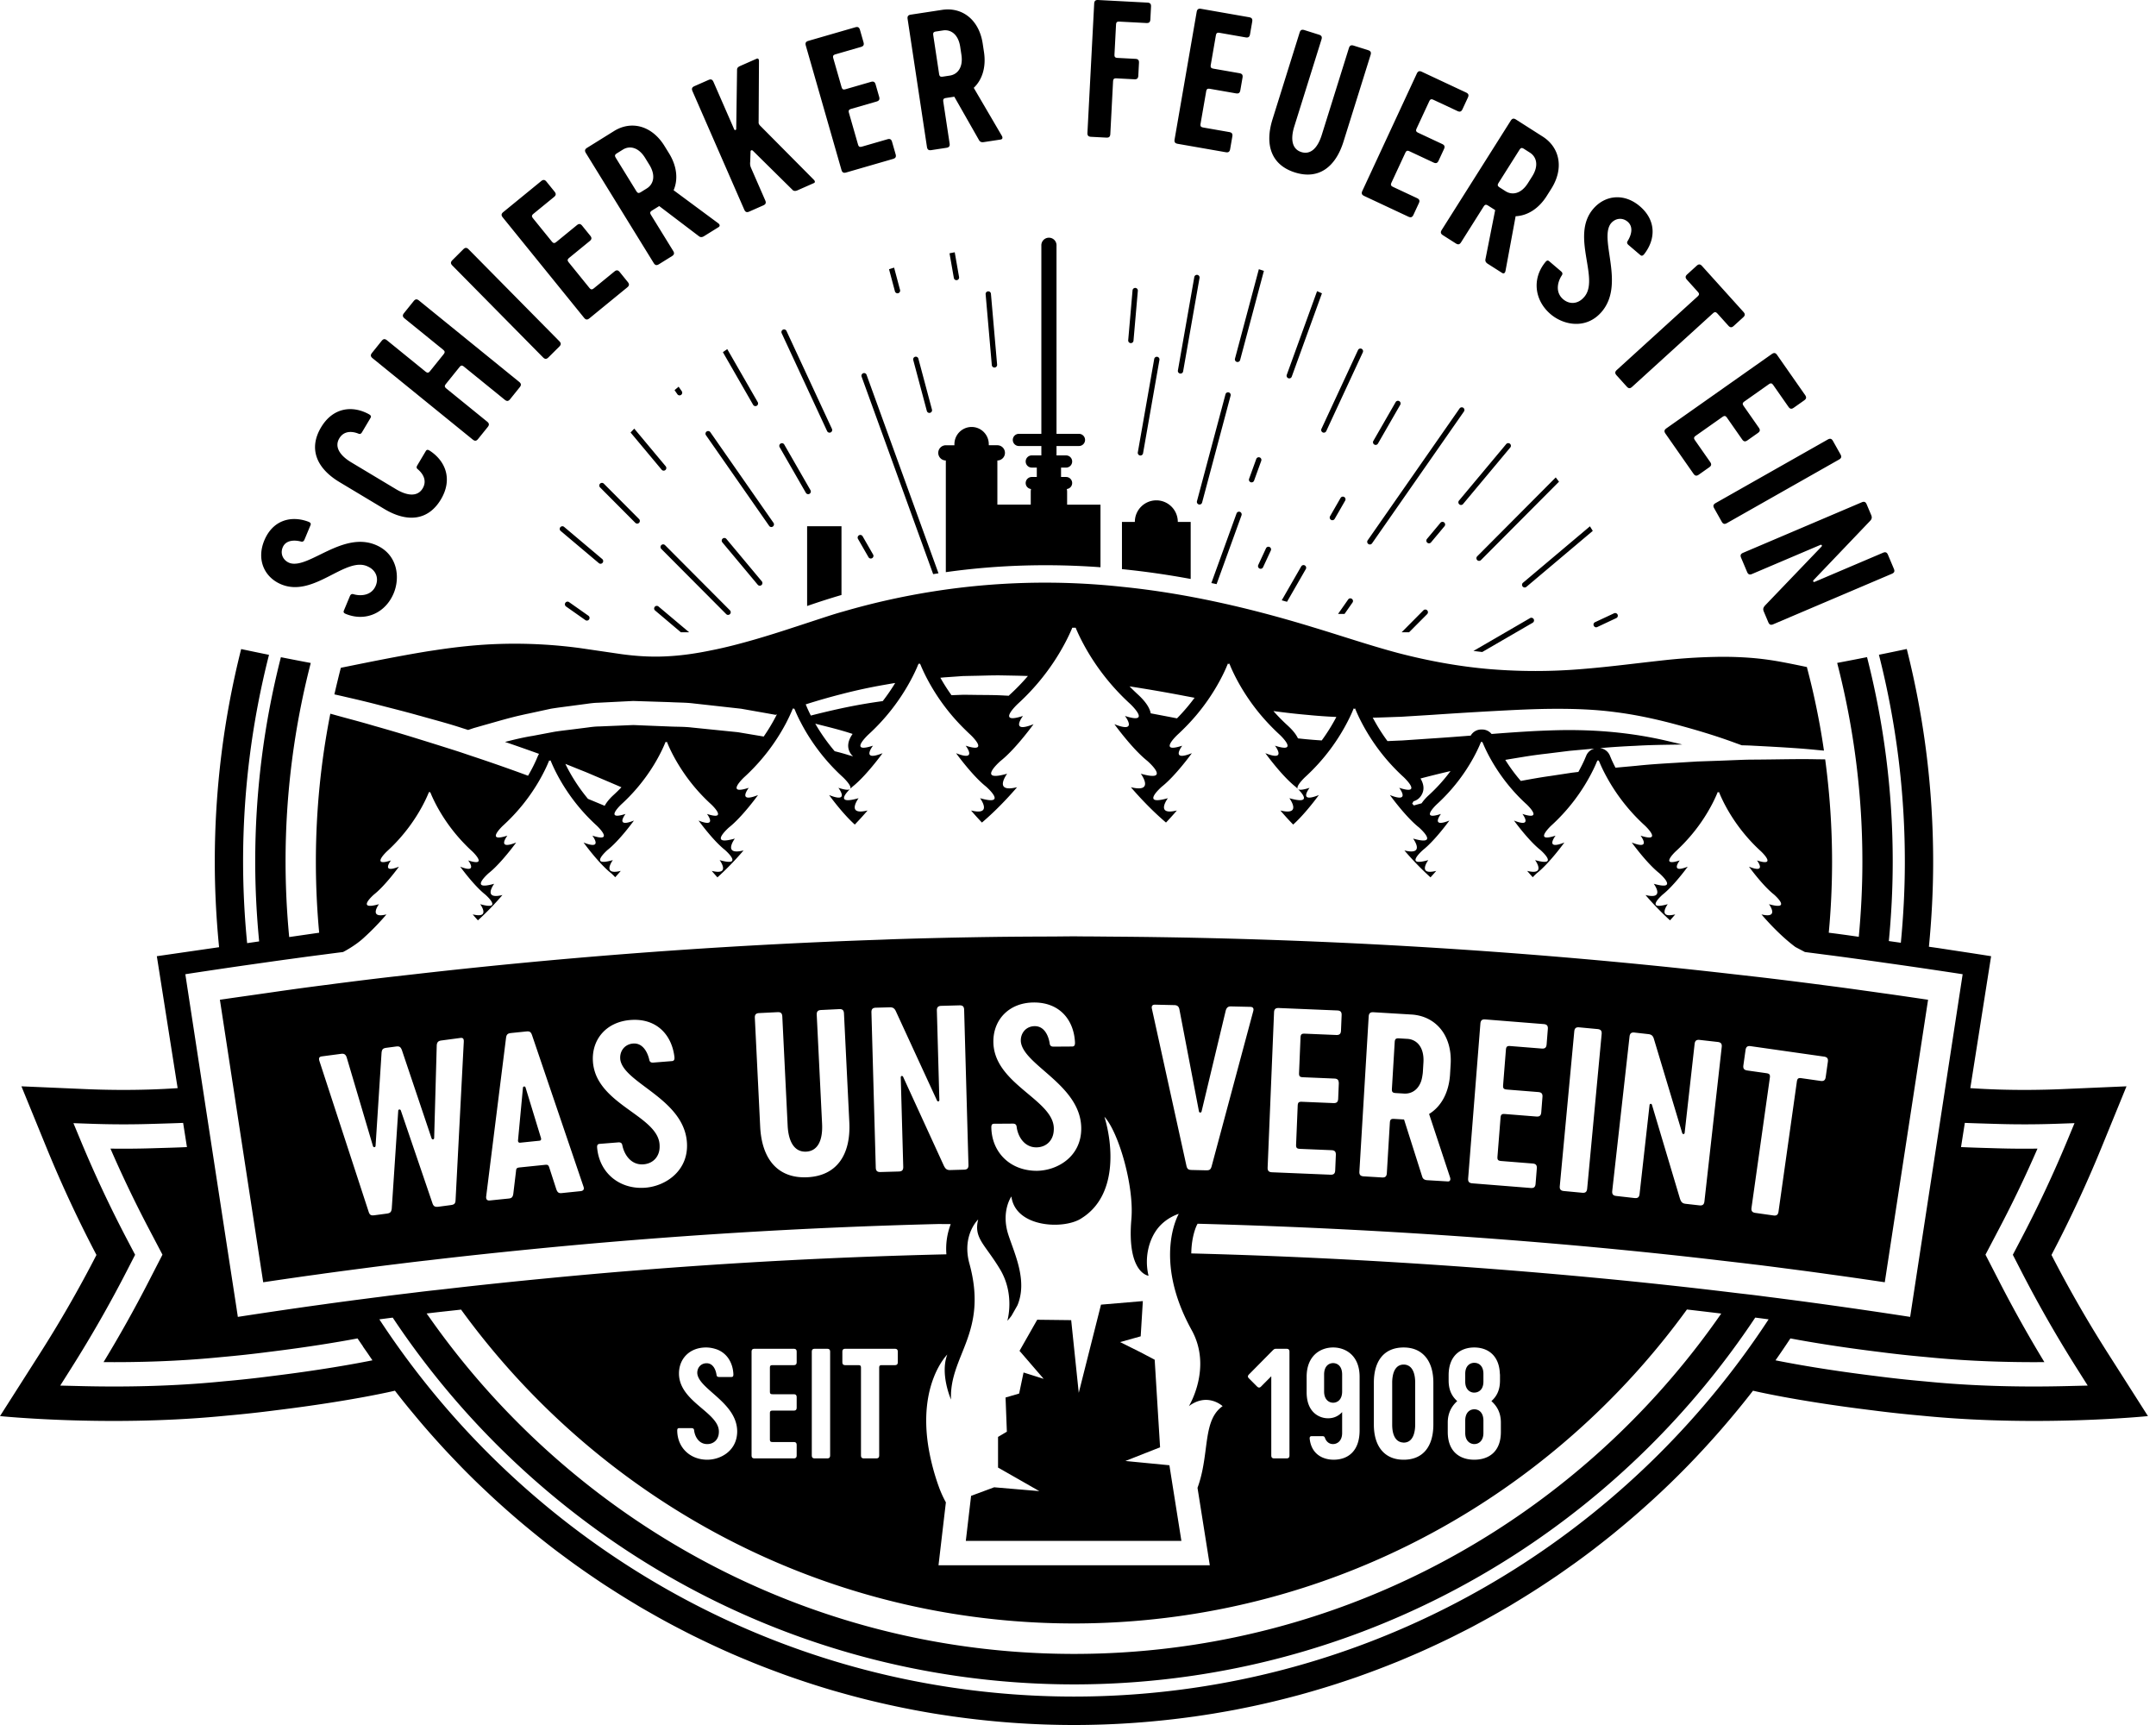 <svg xmlns="http://www.w3.org/2000/svg" width="250" height="200" fill="currentColor" viewBox="0 0 250 200"><path d="M155.629 159.362c0-.742-.318-1.116-.684-1.255a1.022 1.022 0 0 0-.361-.066c-.49 0-1.046.339-1.046 1.321v1.966c0 .391.093.676.235.88.207.3.52.425.811.425.488 0 1.045-.339 1.045-1.305v-1.966Zm14.858 7.95c.147.077.307.118.461.118.506 0 1.063-.357 1.063-1.289v-1.422c0-.983-.557-1.323-1.063-1.323l-.016.002c-.485.007-1.03.347-1.03 1.321v1.422c0 .639.263 1.002.585 1.171Z"></path><path d="M239.598 160.708c-1.279.031-2.541.046-3.786.046-4.127 0-8.061-.17-11.737-.51l-.968-.092a134.891 134.891 0 0 1-5.531-.602c-5.646-.691-9.619-1.414-11.698-1.832.589-.836 1.163-1.684 1.728-2.539 2.201.414 5.682 1.001 10.322 1.569 1.742.227 3.568.426 5.435.592l.973.092c3.955.365 8.221.53 12.722.494a149.87 149.87 0 0 1-5.206-9.298l-1.625-3.159 1.651-3.145a138.667 138.667 0 0 0 4.38-9.152c-1.572.022-3.141.01-4.688-.036l-.826-.025a174.988 174.988 0 0 1-3.353-.116l.442-2.806c.917.04 2.079.073 2.991.1l.832.024c2.205.066 4.463.06 6.705-.016l2.19-.076-.844 2.03a141.19 141.19 0 0 1-5.342 11.389l-.966 1.842.951 1.851a146.457 146.457 0 0 0 6.401 11.207l1.331 2.107-2.484.061Zm-101.117 34.977a96.232 96.232 0 0 1-13.948 1.019c-4.737 0-9.393-.352-13.948-1.019-27.801-4.066-51.787-20.102-66.597-42.717.508-.065 1.016-.134 1.523-.196.01 0 .015 0 .027-.005 14.586 21.928 37.972 37.471 65.047 41.493a94.924 94.924 0 0 0 13.948 1.032c4.738 0 9.394-.356 13.948-1.032 27.076-4.022 50.463-19.565 65.049-41.497l.025.004c.509.063 1.017.133 1.525.199-14.81 22.616-38.797 38.652-66.599 42.719ZM31.479 159.551c-1.759.23-3.622.433-5.53.602l-.954.091c-3.68.339-7.615.51-11.741.51-1.245 0-2.508-.015-3.787-.046l-2.483-.061 1.332-2.107a146.698 146.698 0 0 0 6.4-11.207l.951-1.851-.967-1.842a141.588 141.588 0 0 1-5.341-11.389l-.845-2.03 2.19.076c2.243.076 4.5.082 6.707.016l.83-.024c.914-.027 2.077-.06 2.994-.1l.128.815.314 1.991c-.988.049-2.326.087-3.355.116l-.825.025c-1.549.046-3.118.057-4.69.036a139.583 139.583 0 0 0 4.38 9.152l1.651 3.145-1.623 3.159a149.986 149.986 0 0 1-5.207 9.298c4.497.036 8.766-.129 12.726-.494l.96-.091c1.876-.167 3.701-.366 5.433-.592 4.646-.568 8.13-1.156 10.333-1.57.206.313.423.619.633.931a.045.045 0 0 0-.01.004c.172.255.354.504.529.757.193.282.38.569.576.847-2.08.418-6.056 1.141-11.71 1.833Zm22.299-38.749-.242 4.66-.242 4.686-.467 8.985c-.018.438-.159.534-.585.591l-1.38.184c-.402.053-.59-.024-.72-.417l-3.663-10.743c-.073-.17-.299-.14-.301.04l-.75 11.33c-.048.418-.186.538-.588.591l-1.38.184c-.425.057-.586.002-.718-.417l-4.903-15.014-.794-2.432c-.129-.394.009-.515.285-.552l2.207-.293c.327-.044.54.03.668.423l.846 2.854 2.194 7.408c.051.199.302.165.305-.014l.476-7.394.218-3.39c.044-.443.185-.539.587-.592l1.054-.14c.401-.053.561.002.719.417l1.246 3.705 2.197 6.529c.074.17.299.14.297-.066l.18-6.463.069-2.466.049-1.777c.022-.413.21-.54.536-.584l2.183-.291c.3-.039.439.045.417.458Zm13.55 17.301-1.698.174-.493.052c-.327.032-.489-.053-.63-.447l-.817-2.521c-.109-.323-.212-.338-.54-.303l-2.844.292c-.328.034-.45.071-.467.405l-.316 2.639c-.06.415-.2.531-.528.566l-1.116.113-1.074.111c-.277.028-.467-.08-.43-.467l.232-1.853 1.428-11.402.212-1.686.43-3.434c.056-.441.224-.535.628-.576l1.687-.173c.402-.042.561.018.705.438l1.845 5.431 4.111 12.097c.14.369-.05.515-.325.544Zm2.208-12.641a5.073 5.073 0 0 1-.778-2.313c-.204-2.559 1.482-4.658 4.333-4.887 3.027-.243 4.807 1.705 5.113 4.282.019.227.012.458-.291.482l-2.144.172c-.278.022-.437-.067-.484-.344-.23-.976-.816-1.948-1.875-1.864-1.035.083-1.624.972-1.472 1.929.173.9 1.041 1.698 2.132 2.543 2.198 1.703 5.314 3.601 5.579 6.936.26 3.268-2.386 5.112-4.808 5.307-2.9.233-5.308-1.614-5.596-4.599-.02-.254-.01-.458.291-.483l2.145-.172c.278-.022.437.067.485.344.21 1.054.997 2.317 2.46 2.199 1.16-.093 1.903-.969 1.86-2.138.001-2.88-4.977-4.218-6.95-7.394Zm25.79 4.839-.237-4.839-.019-.389-.364-7.411c-.018-.381.126-.541.506-.56l2.096-.103c.38-.02.539.125.557.506l.39 7.957.06 1.206.169 3.451c.183 3.757-1.444 6.204-4.856 6.373-3.437.169-5.295-2.105-5.48-5.861l-.253-5.169-.004-.06-.362-7.386c-.018-.38.126-.54.506-.558l2.122-.106c.38-.019.538.126.557.507l.372 7.603.067 1.357.18 3.68c.093 1.878.785 3.09 2.15 3.023 1.365-.068 1.935-1.342 1.843-3.221Zm109.487-5.875-2.205-.313c-.376-.054-.505-.226-.451-.604l.248-1.761c.053-.378.225-.508.601-.454l8.493 1.209c.376.054.506.226.452.603l-.249 1.761c-.053.379-.225.508-.6.455l-2.205-.314c-.376-.054-.49.033-.543.41l-.006.044-2.118 15.005c-.053.378-.224.507-.6.453l-2.08-.295c-.376-.054-.505-.226-.451-.603l2.054-14.56.069-.49c.053-.377-.033-.492-.409-.546Zm-17.864 13.647.814-7.268.6-5.343.591-5.275c.042-.378.21-.513.587-.47l1.585.179c.402.045.562.216.67.613l.071.236 1.419 4.717 1.776 5.905a.151.151 0 0 0 .116.115c.074.017.154-.027.166-.134l.033-.291.626-5.595.496-4.421c.043-.379.211-.514.588-.471l2.058.233.029.003c.377.043.512.211.469.59l-.455 4.066-1.549 13.82c-.043.379-.211.513-.588.471l-1.585-.179c-.402-.046-.536-.214-.67-.614l-1.238-4.147-2.002-6.708c-.057-.185-.263-.158-.282.02l-1.156 10.307c-.043.379-.21.513-.588.471l-2.113-.24c-.377-.042-.51-.211-.468-.59Zm-6.082-.563 1.128-12.048.55-5.869c.036-.38.201-.518.579-.481l2.116.199c.379.036.515.202.48.582l-.522 5.569-1.106 11.815-.051.533c-.036.378-.201.516-.578.481l-.033-.004-2.084-.197c-.378-.035-.515-.202-.479-.58Zm-6.13-11.186 3.633.29c.378.031.517.195.487.574l-.139 1.774c-.031.381-.194.52-.573.49l-3.633-.29c-.378-.03-.486.063-.516.443l-.355 4.485c-.031.38.062.49.44.52l3.633.29c.379.03.518.194.488.574l-.141 1.774c-.03.38-.193.52-.572.489l-6.76-.539c-.379-.031-.518-.195-.488-.575l.883-11.161.536-6.778c.031-.38.195-.52.572-.489l6.762.539c.378.031.518.195.487.574l-.14 1.774c-.03.381-.194.52-.572.49l-3.633-.29c-.378-.03-.487.062-.517.444l-.296 3.736-.027.342c-.03.381.063.49.441.52Zm-6.602 10.16c.108.312-.004.509-.257.493l-2.374-.143c-.304-.018-.499-.132-.585-.392l-2.111-6.647-1.137-.068c-.379-.023-.486.072-.509.452l-.35 5.836c-.023.381-.184.524-.563.501l-2.122-.129c-.378-.023-.521-.184-.498-.565l.622-10.36.456-7.602c.023-.38.184-.524.563-.5l4.395.265c2.803.17 4.748 2.402 4.546 5.776l-.071 1.193a7.86 7.86 0 0 1-.106.868c-.299 1.696-1.149 2.979-2.323 3.694l2.424 7.328Zm-17.041-11.587 3.64.153c.324.013.47.14.497.412.006.047.014.088.012.143l-.073 1.778c-.016.381-.174.526-.553.511l-3.641-.152c-.379-.016-.484.081-.5.462l-.186 4.494c-.016.381.082.487.46.503l3.641.152c.379.015.525.175.509.555l-.075 1.777c-.015.382-.173.527-.552.511l-6.776-.282c-.379-.016-.523-.175-.507-.556l.409-9.896.334-8.081c.016-.38.174-.527.553-.511l6.775.282c.379.016.524.175.509.556l-.073 1.778c-.016.38-.174.527-.553.511l-3.641-.153c-.379-.016-.484.082-.5.463l-.17 4.088c-.015.382.081.487.461.502Zm16.884 35.16v-.61c0-2.338 1.452-3.219 2.97-3.219 1.476 0 2.862.829 2.966 2.974.004.085.019.157.019.245v.61c0 1.236-.471 1.915-.995 2.39.524.474 1.097 1.203 1.097 2.49v1.085c0 2.339-1.451 3.22-3.087 3.22-1.62 0-3.072-.881-3.072-3.22v-1.085c0-.574.118-1.032.291-1.412.215-.47.517-.816.806-1.078-.522-.475-.995-1.154-.995-2.39Zm-8.671 5.101v-4.847c0-2.507 1.164-4.083 3.458-4.083 1.013 0 1.792.326 2.36.893.71.707 1.082 1.798 1.082 3.19v4.847c0 2.508-1.165 4.084-3.442 4.084-1.082 0-1.903-.361-2.48-.995-.645-.71-.978-1.764-.978-3.089Zm-5.112-.728a2.416 2.416 0 0 1-1.44-.335c-.689-.413-1.243-1.234-1.243-2.666v-1.796c0-2.49 1.637-3.405 3.072-3.405 1.434 0 3.07.915 3.07 3.405v6.203c0 2.525-1.468 3.406-3.003 3.406-1.231 0-2.582-.61-2.785-2.423-.016-.153.018-.305.22-.305h1.265c.153 0 .236.05.287.203.136.39.456.712.928.712.49 0 1.063-.356 1.063-1.288v-2.423c-.27.305-.742.661-1.434.712Zm-7.946-3.694c-.168.186-.32.186-.505 0l-.895-.899c-.203-.187-.185-.322 0-.508l2.699-2.729c.186-.186.253-.22.406-.22h1.214c.254 0 .354.101.354.356v11.997c0 .254-.1.356-.354.356h-1.4c-.253 0-.355-.102-.355-.356v-9.167l-1.164 1.17Zm-12.307-44.254 2.226.051c.329.008.529.139.596.522l1.612 8.407.65 3.393c.021.178.275.183.304.006l.814-3.399 1.984-8.283c.11-.38.29-.502.619-.494l2.226.051c.279.006.453.137.343.516l-2.203 8.21-2.61 9.732c-.112.43-.266.503-.67.493l-1.619-.037c-.405-.01-.556-.089-.647-.523l-2.126-9.665-1.865-8.48c-.093-.384.087-.506.366-.5Zm-16.294 8.98c-1.334-1.261-2.447-2.72-2.46-4.677-.018-2.567 1.817-4.536 4.676-4.556 3.036-.02 4.669 2.052 4.788 4.644.001.229-.022.458-.325.46l-.407.003-.908.006-.836.005c-.279.003-.432-.098-.459-.378-.158-.99-.671-2.003-1.734-1.995-1.037.006-1.689.85-1.607 1.815.179 1.521 2.301 2.897 4.162 4.673 1.496 1.427 2.824 3.113 2.839 5.344.022 3.278-2.751 4.923-5.179 4.939a5.798 5.798 0 0 1-.831-.057c-.93-.124-1.772-.461-2.463-.98-1.167-.878-1.912-2.26-1.953-3.959-.001-.254.023-.457.326-.459l2.151-.015c.278-.002.431.099.458.378.077.614.347 1.305.837 1.784.077.077.16.145.25.21.324.231.719.383 1.206.379 1.164-.008 1.968-.827 2.011-1.996.155-2.122-2.463-3.603-4.542-5.568Zm-13.184 0 .273 9.816c.011.38-.136.537-.516.548l-2.124.06c-.38.01-.536-.138-.546-.519l-.277-9.905-.225-8.08c-.01-.381.137-.538.517-.548l1.593-.045c.404-.013.585.136.749.513l3.759 8.16.982 2.129c.081.176.282.12.276-.058l-.057-2.071-.232-8.294c-.01-.381.138-.537.517-.549l2.099-.058c.379-.011.535.137.546.518l.234 8.383.267 9.602c.011.381-.136.538-.516.549l-1.593.045c-.405.011-.562-.137-.749-.513l-4.438-9.683-.278-.608c-.08-.175-.281-.119-.277.058l.016.55Zm5.813 36.808c-.217-5.111 4.344-7.722 2.132-15.772-.905-3.296 1.017-5.112 1.017-5.112-.543 2.175.76 2.828 2.529 5.765 1.768 2.937.852 5.983.852 5.983.182-.194.344-.392.49-.592l.678-1.191c1.196-2.843-.311-5.931-1.044-8.171-.891-2.72.347-4.46.347-4.46.473 3.658 6.192 3.863 8.157 2.51 4.148-2.608 3.624-8.49 2.63-11.752 1.648 1.791 3.459 8.038 3.127 11.855-.547 6.309 1.989 6.581 1.989 6.581-.528-2.193.093-4.295 1.11-5.547 1.003-1.233 2.396-1.632 2.396-1.632s-3.07 5.219 1.498 13.486c2.412 4.367-.326 8.811-.326 8.811 2.172-1.632 3.91 0 3.91 0-1.514 1.067-1.698 3.008-1.998 5.291-.173 1.312-.384 2.736-.912 4.179l.486 3.061.156.98.783 4.936h-31.457l.415-3.542.283-2.412.157-1.337a12.706 12.706 0 0 1-.816-1.801 26.242 26.242 0 0 1-1.182-4.44c-1.278-7.529 2.159-10.898 2.159-10.898-.869 2.284.434 5.221.434 5.221Zm-10.762-3.992H98.03c-.252 0-.354-.102-.354-.356v-1.186c0-.255.102-.356.354-.356h5.72c.253 0 .355.101.355.356v1.186c0 .254-.102.356-.355.356h-1.484c-.254 0-.32.068-.32.321v10.134c0 .254-.102.356-.355.356h-1.401c-.252 0-.354-.102-.354-.356v-10.134c0-.253-.068-.321-.32-.321Zm-5.382 10.455v-11.997c0-.255.102-.356.355-.356h1.418c.253 0 .354.101.354.356v11.997c0 .254-.101.356-.354.356h-1.419c-.252 0-.353-.102-.353-.356Zm-4.537-7.083h2.43c.253 0 .354.102.354.356v1.187c0 .254-.101.355-.354.355h-2.43c-.253 0-.32.068-.32.322v2.999c0 .255.067.322.32.322h2.43c.253 0 .354.102.354.356v1.186c0 .254-.101.356-.354.356h-4.522c-.253 0-.354-.102-.354-.356v-11.997c0-.255.101-.356.354-.356h4.522c.253 0 .354.101.354.356v1.186c0 .254-.101.356-.354.356h-2.43c-.253 0-.32.068-.32.321v2.73c0 .253.067.321.32.321Zm-6.59 3.262c-1.082-1.645-4.274-2.948-4.274-5.669 0-1.711 1.231-3.015 3.137-3.015.391 0 .737.065 1.056.161a2.784 2.784 0 0 1 1.519 1.081c.363.523.57 1.167.597 1.876 0 .152-.016.304-.219.304h-1.434c-.186 0-.286-.068-.304-.254-.1-.66-.438-1.339-1.146-1.339-.693 0-1.131.56-1.08 1.204.202 1.83 4.623 3.372 4.623 6.71 0 .151-.011.296-.029.436-.228 1.894-1.939 2.835-3.448 2.835-1.94 0-3.441-1.355-3.475-3.356 0-.168.017-.304.22-.304h1.434c.185 0 .286.068.303.254.085.712.54 1.593 1.518 1.593.777 0 1.317-.542 1.35-1.322.034-.43-.103-.821-.349-1.195Zm-33.308-12.305c-.074-.107-.153-.212-.227-.32l.407-.048c1.194-.143 2.392-.265 3.588-.401 13.397 18.454 33.73 31.513 57.119 35.275a87.89 87.89 0 0 0 27.896 0c23.394-3.763 43.732-16.827 57.128-35.286 1.327.15 2.653.311 3.979.47-14.006 20.193-35.87 34.497-61.107 38.394a91.282 91.282 0 0 1-13.948 1.067c-4.741 0-9.399-.364-13.948-1.067-25.082-3.873-46.83-18.029-60.845-38.027l-.042-.057Zm-24.032-40.283a709.65 709.65 0 0 1 3.254-.473l1.392-.197c.751-.106 1.501-.215 2.253-.318.41-.059.821-.111 1.232-.168.79-.109 1.581-.219 2.37-.321.372-.051.743-.096 1.114-.145.832-.108 1.665-.219 2.496-.322 0 0 1.448-.729 2.497-1.735.508-.461.972-.921 1.362-1.327a27.58 27.58 0 0 0 1.176-1.299c-2.144.527-.869-1.186-.869-1.186-2.782.791-.58-1.121-.58-1.121 1.333-1.053 2.898-3.228 2.898-3.228-2.144.856-.927-.724-.927-.724-2.434.79-.463-1.056-.463-1.056a19.287 19.287 0 0 0 1.99-2.1c.21-.257.409-.511.593-.76 1.187-1.604 1.874-3.03 2.188-3.775l-.009.01a2.74 2.74 0 0 0 .116-.266c.019.027.063.053.063.08 0-.027.046-.053.065-.08.033.091.073.18.116.265l-.01-.009c.438 1.037 1.595 3.394 3.83 5.716.295.309.607.617.942.92 0 0 .514.483.691.848.17.35.033.592-1.154.207 0 0 1.018 1.327-.473.882a5.06 5.06 0 0 1-.454-.158s.18.251.47.621c.563.723 1.545 1.909 2.428 2.607 0 0 2.202 1.912-.58 1.121 0 0 .575.777.297 1.124-.123.151-.418.215-.995.098-.057-.013-.108-.02-.171-.036l.04.048c.08.094.278.325.563.639a33.063 33.063 0 0 0 2.843-2.934c-2.36.579-.956-1.305-.956-1.305-3.06.87-.638-1.232-.638-1.232a9.63 9.63 0 0 0 .816-.737c1.22-1.218 2.372-2.815 2.372-2.815-2.359.943-1.02-.798-1.02-.798-2.678.87-.51-1.16-.51-1.16a21.784 21.784 0 0 0 4.247-5.295c.472-.826.796-1.517.992-1.979l.01-.025-.01.01c.047-.094.09-.192.128-.291.02.029.07.059.07.088 0-.03.05-.06.07-.088.036.1.08.198.127.291l-.01-.01.075.173c.3.685.833 1.77 1.663 3.026a21.678 21.678 0 0 0 3.51 4.1s2.169 2.03-.51 1.16c0 0 1.34 1.74-1.018.798 0 0 1.72 2.392 3.187 3.552 0 0 .244.212.48.473.403-.443.647-.735.647-.735-2.261.556-.917-1.251-.917-1.251-2.933.835-.611-1.181-.611-1.181 1.406-1.112 3.056-3.405 3.056-3.405-2.004.8-1.226-.415-1.022-.704l.045-.061c-.042.014-.072.02-.111.033-1.329.41-1.298.008-1.004-.43.234-.348.626-.715.626-.715a21.03 21.03 0 0 0 3.37-3.938 20.057 20.057 0 0 0 1.38-2.431c.113-.24.208-.453.282-.628l-.01.01a2.56 2.56 0 0 0 .123-.28c.019.029.066.056.066.084 0-.028.048-.055.068-.084.034.096.077.19.122.28l-.01-.01c.1.235.234.536.407.886.308.623.741 1.404 1.316 2.264a20.76 20.76 0 0 0 3.309 3.847s2.079 1.946-.489 1.112c0 0 1.284 1.668-.977.765 0 0 .146.202.385.512.57.74 1.68 2.11 2.671 2.893 0 0 1.546 1.342.516 1.381-.231.009-.59-.047-1.127-.2 0 0 1.344 1.807-.917 1.251 0 0 .25.298.662.75a31.989 31.989 0 0 0 1.697-1.651c.81-.844 1.33-1.47 1.33-1.47-1.892.466-1.49-.57-1.19-1.095a3.38 3.38 0 0 1 .181-.28 9.27 9.27 0 0 1-.482.122c-1.248.28-1.28-.089-1.006-.522.267-.42.816-.9.816-.9 1.546-1.222 3.361-3.746 3.361-3.746-2.487.994-1.075-.84-1.075-.84-2.824.917-.537-1.224-.537-1.224.19-.172.374-.347.554-.521.064-.062.125-.124.188-.187a23.07 23.07 0 0 0 3.507-4.485c.252-.422.473-.818.658-1.174l.042-.085a20.46 20.46 0 0 0 .586-1.244l-.01.01c.041-.086.081-.176.116-.268l.018-.04c.005.01.016.018.024.026.023.022.05.045.05.068 0-.032.052-.063.073-.094.039.106.086.209.135.307l-.01-.01c.103.245.242.556.418.915l.05.102c.05.101.118.222.174.33.232.446.5.935.839 1.479.265.427.566.878.902 1.344a22.732 22.732 0 0 0 3.15 3.527s1.057.99.844 1.335c.15-.149.267-.251.267-.251.917-.726 1.925-1.892 2.619-2.757.515-.642.858-1.118.858-1.118-2.573 1.028-1.112-.87-1.112-.87-2.154.7-1.434-.319-.908-.903.188-.208.352-.362.352-.362l.017-.017a23.812 23.812 0 0 0 4.879-6.234c.382-.704.655-1.297.83-1.711l-.012.01c.051-.102.1-.209.139-.317.023.032.077.063.077.095 0-.032.054-.063.076-.095.041.108.089.215.14.317l-.012-.01c.157.37.391.883.712 1.491a23.44 23.44 0 0 0 2.19 3.404 23.454 23.454 0 0 0 2.168 2.437c.168.165.334.33.512.494.049.045.095.091.145.136 0 0 2.364 2.214-.557 1.265 0 0 1.461 1.898-1.112.87 0 0 1.878 2.61 3.478 3.875 0 0 .189.166.401.387.585.61 1.349 1.653-1.097.957 0 0 .206.278.34.598.23.551.244 1.225-1.383.826 0 0 .49.588 1.26 1.4a32.606 32.606 0 0 0 1.667-1.526c.437-.429.835-.838 1.175-1.2.756-.805 1.229-1.371 1.229-1.371-2.83.695-1.148-1.566-1.148-1.566-3.672 1.043-.764-1.48-.764-1.48.748-.591 1.551-1.45 2.228-2.243a37.4 37.4 0 0 0 1.054-1.298c.335-.434.543-.72.543-.72-2.831 1.13-1.224-.957-1.224-.957-3.213 1.043-.611-1.392-.611-1.392a26.193 26.193 0 0 0 4.325-5.09 25.73 25.73 0 0 0 1.17-1.99 21.94 21.94 0 0 0 .803-1.68l-.012.012c.014-.028.025-.06.039-.09h.396c.014.03.024.062.039.09l-.012-.011c.192.456.493 1.108.913 1.885.292.542.642 1.142 1.06 1.784a26.29 26.29 0 0 0 4.325 5.09s.407.383.7.78c.447.605.628 1.242-1.311.612 0 0 1.607 2.088-1.223.956 0 0 .206.287.541.72.701.903 1.971 2.456 3.138 3.422.049.04.097.083.145.12 0 0 2.908 2.523-.765 1.48 0 0 1.683 2.261-1.147 1.566 0 0 1.835 2.202 4.07 4.096.771-.81 1.26-1.4 1.26-1.4-2.572.633-1.043-1.423-1.043-1.423-3.338.949-.695-1.344-.695-1.344.778-.615 1.62-1.547 2.281-2.343a31.88 31.88 0 0 0 1.197-1.532c-2.574 1.028-1.113-.87-1.113-.87-2.921.95-.556-1.265-.556-1.265.232-.21.448-.421.662-.632a23.44 23.44 0 0 0 2.851-3.373c1.174-1.688 1.874-3.154 2.213-3.957l-.011.01c.051-.102.099-.209.139-.317.022.032.076.063.076.095 0-.032.055-.063.077-.095.04.108.089.215.14.317l-.012-.01c.402.951 1.309 2.831 2.913 4.91.524.68 1.129 1.381 1.81 2.079.318.326.647.65 1.002.973 0 0 .082.077.196.194.5.518 1.629 1.845-.751 1.07 0 0 1.46 1.899-1.112.87 0 0 .429.596 1.049 1.354.534.654 1.211 1.426 1.883 2.05.183.17.365.33.545.472 0 0 .116.102.268.25-.125-.2.181-.615.457-.931.2-.226.385-.403.385-.403a23.008 23.008 0 0 0 5.19-6.936c.14-.293.256-.552.345-.76l-.012.01c.051-.1.097-.202.136-.308.021.031.074.062.074.094 0-.032.052-.063.073-.094.039.106.086.209.135.307l-.011-.01a18.585 18.585 0 0 0 .585 1.24 22.905 22.905 0 0 0 4.95 6.457s.256.243.492.528c.466.566.847 1.305-1.029.695 0 0 1.412 1.835-1.075.841 0 0 .543.754 1.286 1.637.618.732 1.373 1.555 2.074 2.109 0 0 2.556 2.217-.672 1.3 0 0 1.48 1.987-1.008 1.376a34.08 34.08 0 0 0 3.027 3.12c.412-.452.662-.75.662-.75-2.262.556-.917-1.251-.917-1.251-2.387.679-1.295-.529-.804-1.002.112-.108.193-.18.193-.18 1.406-1.111 3.056-3.404 3.056-3.404-2.262.903-.978-.765-.978-.765-2.567.834-.489-1.112-.489-1.112a21.011 21.011 0 0 0 4.297-5.48 17.402 17.402 0 0 0 .736-1.517l-.01.01c.045-.09.087-.184.122-.28.019.029.068.056.068.084 0-.028.047-.055.066-.084.036.096.078.19.123.28l-.01-.01a18.4 18.4 0 0 0 .719 1.486 21.218 21.218 0 0 0 2.036 3.078c.638.802 1.389 1.63 2.277 2.433 0 0 2.078 1.946-.489 1.112 0 0 1.284 1.668-.978.765 0 0 .589.817 1.361 1.711.523.605 1.129 1.246 1.695 1.694 0 0 2.323 2.016-.61 1.18 0 0 1.344 1.808-.918 1.252 0 0 .245.292.648.735.235-.261.48-.473.48-.473 1.466-1.16 3.187-3.552 3.187-3.552-2.359.943-1.02-.798-1.02-.798-1.489.484-1.478.07-1.175-.392.24-.368.666-.767.666-.767a21.707 21.707 0 0 0 4.849-6.428c.169-.342.301-.638.4-.872l-.011.01a2.79 2.79 0 0 0 .128-.291c.02.029.07.059.07.088 0-.03.05-.06.07-.088.036.1.081.198.128.291l-.01-.01c.086.205.2.46.339.749a21.74 21.74 0 0 0 4.909 6.55s2.168 2.03-.509 1.16c0 0 1.339 1.74-1.02.798 0 0 1.722 2.392 3.187 3.552 0 0 2.424 2.102-.637 1.232 0 0 1.403 1.884-.956 1.305a32.633 32.633 0 0 0 2.842 2.934c.293-.322.492-.554.567-.642l.037-.045c-.058.015-.104.022-.157.032-.592.124-.89.057-1.011-.1-.272-.347.299-1.118.299-1.118-2.782.791-.58-1.121-.58-1.121.883-.698 1.865-1.884 2.429-2.607.288-.37.469-.621.469-.621a4.96 4.96 0 0 1-.455.158c-1.49.445-.472-.882-.472-.882-2.434.79-.463-1.056-.463-1.056.337-.304.646-.613.942-.921a19.862 19.862 0 0 0 3.118-4.256 17.24 17.24 0 0 0 .711-1.458l-.009.01a2.47 2.47 0 0 0 .116-.266c.019.027.064.053.064.08 0-.027.045-.053.064-.08.032.091.073.18.116.265l-.01-.009c.128.301.317.716.574 1.207a19.82 19.82 0 0 0 2.207 3.329 19.368 19.368 0 0 0 1.991 2.1s1.971 1.845-.464 1.055c0 0 1.218 1.58-.926.724 0 0 1.564 2.175 2.897 3.228 0 0 2.203 1.912-.579 1.121 0 0 1.275 1.713-.869 1.186 0 0 .46.552 1.169 1.292.73.759 1.722 1.715 2.762 2.486l1.105.583s1.663.214 2.495.323c.372.048.741.093 1.113.144.791.102 1.581.212 2.372.321.41.057.82.109 1.231.168.752.103 1.502.212 2.253.318l1.393.197c1.084.155 2.169.312 3.253.472 1.393.208 2.787.414 4.18.63h.001c-.639 4.169-1.277 8.34-1.917 12.509-1.391 9.073-2.783 18.145-4.171 27.221a630.826 630.826 0 0 0-10.958-1.595l-.34-.046a436.822 436.822 0 0 0-3.169-.421l-.422-.055c-.513-.068-1.023-.132-1.535-.196-.456-.059-.913-.12-1.369-.177-.833-.105-1.668-.193-2.501-.295a602.596 602.596 0 0 0-16.346-1.761 695.17 695.17 0 0 0-8.589-.756c-12.799-1.043-25.874-1.748-38.128-2.056.027-2.081.632-3.261.67-3.333l.065-.11a706.088 706.088 0 0 1 40.266 2.218c2.765.232 5.515.479 8.24.744 4.079.396 8.105.824 12.038 1.29 1.277.15 2.557.293 3.832.451.296.037.594.068.889.105.968.121 1.935.246 2.905.374l.453.058 1.049.138c.819.106 1.645.217 2.47.331.355.048.709.099 1.063.148.821.114 1.643.226 2.463.343 1.38.198 2.71.392 4.012.585 1.184-7.736 2.371-15.47 3.557-23.205l1.463-9.549-.665-.097a691.62 691.62 0 0 0-3.255-.475c-.466-.067-.927-.13-1.392-.195-.745-.105-1.493-.211-2.232-.312a297.816 297.816 0 0 0-3.58-.487c-.391-.052-.772-.099-1.159-.15-.813-.106-1.626-.214-2.432-.314l-.293-.037a477.268 477.268 0 0 0-3.018-.372c-1.516-.185-3.036-.351-4.555-.525-2.315-.266-4.634-.52-6.956-.761a676.562 676.562 0 0 0-55.027-3.45c-3.349-.072-6.694-.12-10.038-.142-1.031-.007-2.064-.022-3.093-.023-.448-.001-.896-.011-1.343-.011-.834 0-1.669.016-2.504.019-2.468.009-4.937.02-7.41.057a649.75 649.75 0 0 0-10.526.24c-.646.019-1.293.051-1.939.073a677.18 677.18 0 0 0-23.818 1.228 686.539 686.539 0 0 0-23.303 2.013c-2.323.24-4.64.494-6.957.759-1.517.174-3.036.338-4.55.522-1.106.133-2.213.271-3.314.41-.81.101-1.622.208-2.433.314-.382.05-.765.097-1.145.148a313.03 313.03 0 0 0-3.572.485c-.749.103-1.502.218-2.253.323-.464.065-.928.133-1.393.199-1.086.155-2.17.305-3.256.466-.22.033-.441.062-.662.095l.348 2.27c.296 1.923.59 3.846.884 5.771.037.251.074.488.111.726.038.246.076.492.112.737l.008.045c.106.674.212 1.382.32 2.087l.042.285.123.798.124.81c.983 6.409 1.965 12.814 2.95 19.225 1.294-.193 2.623-.387 4.007-.585.632-.092 1.27-.18 1.91-.267l.553-.077.276-.038c.238-.036.48-.07.717-.101l.078-.01.735-.1c.422-.057.842-.114 1.263-.168.154-.022.31-.04.464-.061.181-.024.361-.049.542-.072l.515-.067c.147-.02.297-.037.445-.057.904-.12 1.815-.238 2.727-.352l.179-.022.168-.021c.24-.03.48-.057.718-.087 1.015-.125 2.028-.252 3.045-.369.26-.031.523-.057.784-.087 4-.474 8.013-.9 12.033-1.297a643.79 643.79 0 0 1 47.145-2.915l1.42.01a7.97 7.97 0 0 0-.504 3.504 634.434 634.434 0 0 0-36.949 1.943c-2.862.234-5.72.491-8.58.764-4.147.397-8.292.824-12.432 1.304-.84.097-1.678.181-2.517.281-.467.054-.934.114-1.4.17-.831.101-1.663.2-2.495.303-.456.057-.913.118-1.37.177a194.7 194.7 0 0 0-1.534.196l-.423.055c-.504.066-1.012.128-1.517.2-.549.068-1.1.146-1.653.22l-.345.047c-.248.034-.503.066-.752.105-.919.128-1.832.251-2.75.384-2.486.356-4.965.723-7.445 1.106-.01-.066-.022-.133-.027-.2a28.398 28.398 0 0 1-.11-.723c-1.12-7.265-2.232-14.52-3.344-21.779l-.249-1.618c-.122-.807-.244-1.618-.37-2.423l-.073-.478-.149-.974c-.587-3.847-1.179-7.688-1.766-11.535 1.391-.216 2.784-.422 4.176-.629Zm41.265-23.206c.443.178.887.349 1.329.536 1.272.546 2.54 1.076 3.8 1.623a19.31 19.31 0 0 1-.974.95c-.445.416-.762.815-.97 1.199-.644-.268-1.288-.537-1.936-.804a20.387 20.387 0 0 1-2.36-3.531 15.486 15.486 0 0 1-.262-.523c.459.179.915.367 1.373.55Zm31.65-1.834c.1.17.217.3.345.412-.2-.057-.396-.116-.596-.172a27.271 27.271 0 0 0-1.543-.426 21.652 21.652 0 0 1-2.252-3.192c1.47.372 2.928.718 4.33 1.189a2.486 2.486 0 0 0-.07.099c-.394.594-.651 1.344-.214 2.09Zm-.94-6.824a61.38 61.38 0 0 1 4.934-1.064c.407-.072.812-.144 1.227-.209a22.354 22.354 0 0 1-1.443 2.1 63.25 63.25 0 0 0-4.36.746 92.16 92.16 0 0 0-3.977.93 18.094 18.094 0 0 1-.46-.972 1.386 1.386 0 0 0-.08-.195 1.51 1.51 0 0 1-.057-.129 73.978 73.978 0 0 1 4.217-1.207Zm11.914-1.93 1.618-.113.408-.03c.18-.012.282-.007.427-.013l.811-.017c1.089-.015 2.175-.068 3.304-.052 1.013.02 2.039.034 3.07.07a24.267 24.267 0 0 1-2.142 2.207c-.03.029-.053.056-.082.084l-.853-.044c-1.092-.053-2.205-.036-3.286-.058l-.812-.01c-.123.001-.292-.006-.38 0l-.396.015-.911.034a21.945 21.945 0 0 1-1.29-2.025c.173-.013.339-.035.514-.047Zm27.668 2.127c.432.08.864.162 1.296.244-.57.77-1.247 1.58-2.039 2.386a641.692 641.692 0 0 0-3.048-.582c-.118-.642-.59-1.348-1.434-2.138-.36-.326-.698-.657-1.022-.987 2.077.32 4.162.679 6.247 1.077Zm14.384 2.229a59.85 59.85 0 0 0 3.352.24 21.58 21.58 0 0 1-1.697 2.722c-.638-.04-1.275-.09-1.911-.151-.283-.027-.565-.06-.847-.09-.311-.663-.89-1.206-1.167-1.464l-.01-.011a21.672 21.672 0 0 1-1.668-1.69c1.314.177 2.63.33 3.948.444ZM163.9 92.904a1.55 1.55 0 0 0 .939-.738c.333-.57.289-1.207-.123-1.906a112.4 112.4 0 0 1 3.479-.86 19.328 19.328 0 0 1-2.554 2.826 5.534 5.534 0 0 0-.8.912c-.238.067-.478.128-.716.197-.06.016-.119.034-.177.051-.065-.074-.136-.145-.199-.219.059-.085.11-.172.151-.263Zm12.558-5.12a54.07 54.07 0 0 1 2.902-.404l2.616-.325 2.586-.236c.106-.01.211-.016.317-.025-.439.116-.805.43-.964.866a1.19 1.19 0 0 1-.063.14c-.009.018-.013.037-.021.054a1.354 1.354 0 0 0-.059.142c-.16.369-.414.894-.752 1.504l-.739.088-2.556.388c-1.124.154-2.249.362-3.379.567a19.674 19.674 0 0 1-1.8-2.442 267.9 267.9 0 0 1 1.912-.317Zm68.048 69.246a142 142 0 0 1-6.625-11.529 145.116 145.116 0 0 0 5.817-12.497l2.883-7.054-7.593.329c-2.391.099-4.82.116-7.212.044a93.873 93.873 0 0 1-3.308-.162l.11-.699c.767-4.866 1.536-9.732 2.302-14.598-1.537-.246-3.076-.477-4.614-.711l-1.512-.232-1.086-.154c.316-3.236.492-6.513.492-9.833 0-8.52-1.064-16.791-3.06-24.689-1.05.222-2.122.446-3.229.669a97.023 97.023 0 0 1 3.006 24.02c0 3.163-.166 6.287-.464 9.371l-1.392-.197c.29-3.021.45-6.078.45-9.174a95.632 95.632 0 0 0-2.979-23.744 411.54 411.54 0 0 1-3.462.67 92.036 92.036 0 0 1 2.924 23.074c0 2.929-.149 5.821-.418 8.679l-1.381-.196-1.107-.15c-.332-.044-.661-.083-.992-.126a89.06 89.06 0 0 0 .383-8.206 89.233 89.233 0 0 0-.8-11.893l-.974-.01c-2.204-.052-4.696.026-7.408.039-.576 0-1.167.023-1.762.046-.807.03-1.625.068-2.465.095l-2.225.077-2.29.14c-.006.002-.012.002-.018.002-1.542.092-3.126.182-4.736.355-.804.077-1.617.146-2.436.223a17.862 17.862 0 0 1-.486-1.01c-.012-.04-.031-.078-.047-.117-.013-.03-.022-.06-.037-.088a1.348 1.348 0 0 1-.059-.134 1.411 1.411 0 0 0-1.14-.916c-.022-.002-.043 0-.065-.002a89.323 89.323 0 0 1 4.113-.268c1.553-.095 3.071-.116 4.555-.138l.278-.005.638-.01c-.32-.078-.642-.153-.962-.229-.268-.064-.536-.129-.804-.191-3.177-.744-6.505-1.155-9.969-1.238a54.262 54.262 0 0 0-2.961.005c-2.42.061-4.903.235-7.425.43a1.4 1.4 0 0 0-1.143-.516 1.397 1.397 0 0 0-1.272.706c-1.423.112-2.855.222-4.297.315l-3.646.248c-.569.022-1.139.049-1.71.074a21.372 21.372 0 0 1-1.515-2.366c-.065-.117-.134-.239-.193-.35 1.086-.02 2.17-.072 3.25-.103l3.636-.225a548.72 548.72 0 0 1 7.087-.437l.104-.006c2.379-.128 4.74-.25 7.087-.257 2.344-.008 4.676.08 6.936.381 1.143.142 2.263.333 3.36.555 1.028.208 2.034.446 3.019.698.045.013.092.022.137.035 2.61.692 5.07 1.415 7.401 2.28.253.094.511.18.76.278.442.013.89.022 1.32.049 1.701.088 3.3.172 4.807.278a82.11 82.11 0 0 1 2.639.222c.268.025.517.048.777.07a87.75 87.75 0 0 0-.457-2.826 90.185 90.185 0 0 0-.797-3.912 88.97 88.97 0 0 0-.687-2.79c-.014-.054-.026-.11-.041-.163-.965-.2-1.938-.404-2.909-.583a33.882 33.882 0 0 0-4.302-.528 41.58 41.58 0 0 0-3.427-.062 66.13 66.13 0 0 0-5.734.366c-.468.05-.944.105-1.419.158-2.723.307-5.526.668-8.424.895a64.407 64.407 0 0 1-10.488.003c-3.572-.3-7.134-.944-10.723-1.88-3.252-.87-6.44-1.953-9.662-2.927-.27-.08-.539-.166-.81-.247-6.985-2.105-14.196-3.762-21.518-4.497a83.154 83.154 0 0 0-21.849.532 84.201 84.201 0 0 0-10.471 2.337c-.842.229-1.698.51-2.55.788l-2.531.83c-.263.09-.527.17-.79.257-1.434.473-2.87.924-4.308 1.343-1.703.489-3.405.944-5.134 1.281-1.72.358-3.467.617-5.221.696-1.753.092-3.506-.026-5.168-.252l-4.818-.705a56.806 56.806 0 0 0-9.19-.485l-.033.002c-2.627.073-5.163.356-7.61.73-.313.048-.63.092-.939.142-3.31.545-6.446 1.183-9.403 1.781l-.559.112-.023.085c-.017.063-.035.126-.05.19-.1.377-.19.759-.284 1.138a88.494 88.494 0 0 0-.394 1.672c.214.049.425.093.64.143.304.068.613.142.919.212 1.223.28 2.459.575 3.71.904 1.453.377 2.934.743 4.418 1.163.115.033.23.06.344.093.124.036.25.07.373.105 1.482.416 2.987.813 4.477 1.308.21.064.42.133.63.198l.587-.2c.141-.044.285-.082.428-.124l.817-.234c1.453-.403 2.92-.851 4.435-1.184.228-.05.454-.105.684-.148l2.642-.573c.901-.148 1.826-.252 2.744-.38l1.282-.17.103-.013c.464-.067.926-.124 1.372-.132l2.713-.137.68-.034.34-.017.17-.008.085-.005h.105l.043.001 1.385.043 2.774.089c.923.055 1.852.036 2.77.153l2.751.305 1.452.162 1.288.143 2.7.476 1.297.233.153-.059-.04.08a21.684 21.684 0 0 1-1.49 2.495l-.374-.064c-.871-.145-1.746-.292-2.623-.44-.885-.088-1.773-.18-2.66-.27l-2.672-.271c-.89-.108-1.79-.078-2.685-.124l-2.687-.107-1.342-.056h-.042c.006-.002-.012-.002-.023-.002l-.042.002-.17.006-.341.014-.68.029-2.714.112c-.458.004-.89.056-1.319.116l-1.151.146-.138.017c-.858.113-1.711.2-2.564.331l-2.556.483c-1.093.174-2.158.433-3.214.703 1.317.444 2.633.91 3.946 1.383-.05.082-.101.165-.136.256-.016.045-.037.09-.059.134a1.47 1.47 0 0 0-.084.203c-.002.007-.007.014-.009.02a17.903 17.903 0 0 1-.988 1.922 199.737 199.737 0 0 0-6.54-2.288c-.614-.205-1.23-.42-1.844-.615a591.8 591.8 0 0 0-4.871-1.526 186.69 186.69 0 0 0-4.569-1.347c-.973-.29-1.939-.553-2.897-.811-.553-.15-1.106-.298-1.649-.451-.187-.054-.37-.1-.555-.153a88.117 88.117 0 0 0-1.232 8.276 89.401 89.401 0 0 0-.445 8.911 89.2 89.2 0 0 0 .383 8.206l-3.476.502a92.343 92.343 0 0 1-.422-8.709 92.026 92.026 0 0 1 2.922-23.066c-1.18-.223-2.336-.446-3.462-.67a95.593 95.593 0 0 0-2.978 23.736c0 3.11.163 6.18.456 9.214l-1.393.201a97.183 97.183 0 0 1-.469-9.415 96.983 96.983 0 0 1 3.004-24.011 375.126 375.126 0 0 1-3.228-.67 100.65 100.65 0 0 0-3.058 24.681c0 3.338.178 6.633.498 9.886l-7.218 1.044c.725 4.59 1.445 9.177 2.17 13.769.042.278.088.553.131.829l.112.699a93.886 93.886 0 0 1-3.31.162c-2.39.072-4.82.055-7.21-.044l-7.594-.329 2.884 7.054a144.683 144.683 0 0 0 5.816 12.497A142.181 142.181 0 0 1 4.56 157.03L0 164.185s12.26 1.243 25.355.034l.989-.093c1.89-.168 3.777-.373 5.658-.618 8.904-1.089 13.787-2.266 13.787-2.266l.003-.005c.504.654 1.018 1.3 1.538 1.94.196.241.398.477.595.716.379.457.76.912 1.147 1.363a105.356 105.356 0 0 0 2.607 2.919c.378.406.762.81 1.147 1.209.244.255.483.511.73.762a94.46 94.46 0 0 0 1.796 1.785c.278.27.561.533.842.799.37.351.742.702 1.118 1.048a109.549 109.549 0 0 0 3.02 2.665c.364.309.733.612 1.102.916a103.04 103.04 0 0 0 2.905 2.31c.374.285.752.563 1.13.842.34.252.678.502 1.02.75a103.35 103.35 0 0 0 2.185 1.528c.416.284.833.568 1.253.845.309.204.622.402.934.602a97.606 97.606 0 0 0 2.711 1.686c.21.125.415.254.625.378.474.279.953.55 1.433.821.294.167.588.335.885.499a87.337 87.337 0 0 0 2.323 1.244c.504.262 1.009.522 1.518.776.223.11.447.217.67.327 1.191.58 2.393 1.142 3.61 1.676.069.03.136.063.206.092a94.8 94.8 0 0 0 1.707.722c.25.103.5.208.752.311a98.97 98.97 0 0 0 1.692.666c.246.094.492.186.74.279.592.221 1.186.442 1.785.653l.3.103a98.48 98.48 0 0 0 4.32 1.4l.047.014c.638.19 1.281.37 1.925.547.22.06.44.122.66.181.625.168 1.251.329 1.881.485l.652.158c2.214.53 4.455.99 6.724 1.37l.122.021c.674.112 1.352.214 2.03.312.136.02.27.043.406.063h.029c4.549.638 9.194.98 13.919.98 4.726 0 9.372-.342 13.923-.98h.025l.221-.035a100.69 100.69 0 0 0 2.004-.307l.575-.098c.684-.116 1.365-.236 2.043-.365l.234-.048a97.965 97.965 0 0 0 6.614-1.524c.16-.042.322-.083.482-.127a93.668 93.668 0 0 0 1.832-.521 97.987 97.987 0 0 0 2.47-.757c.244-.079.486-.16.729-.24.588-.194 1.175-.39 1.758-.595.155-.055.309-.112.464-.168a99.96 99.96 0 0 0 3.849-1.464c.096-.039.194-.076.289-.114.518-.212 1.031-.433 1.544-.653.305-.131.61-.26.912-.392a106.623 106.623 0 0 0 2.431-1.113c.45-.213.898-.427 1.345-.647.362-.178.721-.361 1.08-.543.42-.213.841-.424 1.259-.643.451-.238.899-.483 1.347-.727.57-.311 1.137-.627 1.701-.948.474-.271.949-.542 1.419-.819.336-.201.67-.406 1.004-.61a94.881 94.881 0 0 0 2.265-1.419c.443-.287.883-.576 1.322-.869.295-.198.591-.396.885-.596.506-.347 1.008-.701 1.508-1.056.217-.155.438-.308.654-.464a97.902 97.902 0 0 0 2.139-1.591c.09-.069.179-.14.268-.21a96.513 96.513 0 0 0 1.843-1.455c.194-.157.387-.317.579-.476a91.94 91.94 0 0 0 2.111-1.782c.515-.447 1.025-.9 1.53-1.357l.482-.436a96.65 96.65 0 0 0 1.941-1.825 96.373 96.373 0 0 0 2.027-2.017l.021-.021a99.947 99.947 0 0 0 1.846-1.946c.108-.115.214-.234.321-.35a103.37 103.37 0 0 0 1.53-1.707l.344-.396c.525-.606 1.043-1.217 1.553-1.835l.206-.248a98.888 98.888 0 0 0 1.812-2.269l.003.005s4.883 1.177 13.787 2.266c1.881.245 3.768.45 5.658.618l.989.093c13.094 1.209 25.355-.034 25.355-.034l-4.56-7.155Z"></path><path d="M170.948 161.463c.037 0 .075-.006.112-.009a.988.988 0 0 0 .847-.652c.065-.166.103-.367.103-.609v-.916c0-.868-.483-1.232-.958-1.264-.035-.002-.07-.007-.104-.006-.489 0-1.047.338-1.047 1.27v.916c0 .442.128.746.312.948a.984.984 0 0 0 .735.322Zm-6.976 4.731c.081-.294.127-.633.127-1.019v-4.864c0-.96-.25-1.678-.775-1.963l-.003-.001a1.152 1.152 0 0 0-.556-.136c-.699 0-1.108.502-1.261 1.301a4.267 4.267 0 0 0-.072.799v4.864c0 1.011.281 1.737.864 1.984.106.045.222.075.35.086.04.004.077.014.119.014.631 0 1.022-.404 1.207-1.065Zm-102.73-39.123-.301-.983c-.043-.175-.295-.149-.302.03l-.26 2.769-.313 3.345c-.008.179.103.27.23.257l.59-.06 1.191-.123.484-.049c.151-.016.216-.125.173-.3l-1.492-4.886Zm101.95-6.623-.7-.042-.26-.016c-.379-.022-.486.072-.509.454l-.277 4.619-.046.759c-.023.38.072.488.451.511l.96.058c.794.048 1.559-.363 1.939-1.328.082-.21.139-.456.181-.719.023-.144.048-.285.058-.444l.067-1.116c.108-1.801-.804-2.671-1.864-2.736ZM99.117 95.601a35.354 35.354 0 0 0 1.483-1.633 4.488 4.488 0 0 1-.481.093c-.788.108-1.014-.14-1.01-.466.006-.453.448-1.05.448-1.05-2.594.738-1.58-.48-.997-1.06-.134.127-.515.126-1.346-.144 0 0 1.412 1.835-1.075.84l.046.063c.253.346 1.624 2.188 2.932 3.357Zm-29.847 8.172-.008-.001.006.004.003-.003Zm110.534-.002-.008.002.004.005.004-.007Zm-29.854-8.17c.251-.225.505-.476.753-.735 1.18-1.235 2.225-2.685 2.225-2.685-2.488.995-1.076-.84-1.076-.84-.83.27-1.211.271-1.346.144.583.58 1.598 1.798-.996 1.06 0 0 1.53 2.057-1.043 1.423a31.657 31.657 0 0 0 1.483 1.633Zm-37.96 83.053h24.999l-.141-.892-.079-.492v-.004l-.16-1.009-.033-.205-.35-2.209-.174-1.09-.436-2.758-.018-.111-2.438-.236-.915-.089-1.228-.119-.523-.052.733-.289 3.29-1.297-.227-3.672-.375-6.1-.024-.381-1.655-.872-.001-.002-1.136-.565-1.215-.606 1.723-.483.662-.186.25-4.085-4.852.412-2.58 10.223-.878-8.426-3.94-.047-.463.815-1.587 2.792 2.801 3.247-2.334-.738-.513 2.442-.816.238-.758.221v.001l.151 3.963-1.023.604v3.555l4.475 2.552.311.177.001.001-2.68-.227-2.556-.217-2.072.768-.604.224-.013.116-.064.543-.227 1.93-.166 1.422-.142 1.213Zm3.322-136.042.027-.002a.309.309 0 0 0 .281-.335l-.716-8.216a.308.308 0 1 0-.614.054l.716 8.216a.308.308 0 0 0 .306.283Zm-4.406-10.129a.308.308 0 0 0 .303-.363l-.503-2.871c-.201.04-.403.079-.604.12l.502 2.859c.026.15.156.255.302.255Zm-3.137 15.391a.31.31 0 0 0 .297-.39l-1.575-5.9a.305.305 0 0 0-.376-.219.31.31 0 0 0-.218.379l1.575 5.9c.036.139.16.23.297.23Zm-3.7-13.869a.309.309 0 0 0 .297-.39l-.69-2.586c-.197.06-.392.124-.588.187l.684 2.56a.308.308 0 0 0 .297.23Zm4.597 32.489.157-.025-8.339-23.009a.3.3 0 0 0-.391-.185.308.308 0 0 0-.185.394l8.298 22.897.46-.072ZM95.91 49.986a.309.309 0 0 0 .408.15.31.31 0 0 0 .15-.412l-5.27-11.351a.307.307 0 0 0-.41-.15.31.31 0 0 0-.149.41l5.27 11.353Zm3.694 12.077a.31.31 0 0 0-.113.423l1.216 2.116a.308.308 0 1 0 .534-.309l-1.216-2.117a.308.308 0 0 0-.421-.113ZM90.405 51.85l3.041 5.291a.31.31 0 0 0 .421.113.31.31 0 0 0 .112-.422l-3.04-5.29a.306.306 0 0 0-.421-.114.31.31 0 0 0-.113.422Zm-2.655-4.804a.31.31 0 0 0 .112-.422l-3.532-6.146c-.17.117-.34.234-.508.354l3.506 6.1a.309.309 0 0 0 .421.114Zm1.69 14.059a.31.31 0 0 0 .252-.486l-7.326-10.51a.307.307 0 0 0-.429-.076.31.31 0 0 0-.075.43l7.327 10.51c.06.086.155.132.252.132Zm-10.464-15.32a.31.31 0 0 0 .075-.431l-.363-.52c-.156.134-.315.266-.47.402l.329.473a.308.308 0 0 0 .429.076ZM88.1 67.908a.31.31 0 0 0 .236-.507l-4.105-4.915a.307.307 0 0 0-.434-.038.311.311 0 0 0-.037.436l4.105 4.913c.061.073.149.11.236.11ZM76.957 54.57a.31.31 0 0 0 .236-.507l-3.648-4.367-.427.45 3.604 4.313c.06.072.147.11.235.11Zm7.467 16.723a.31.31 0 0 0 .218-.528l-7.528-7.56a.306.306 0 0 0-.434 0 .31.31 0 0 0 0 .436l7.526 7.56c.06.062.139.092.218.092ZM73.886 60.708c.079 0 .157-.03.218-.091a.311.311 0 0 0 0-.437l-4.087-4.104a.306.306 0 0 0-.435 0 .31.31 0 0 0 0 .437l4.086 4.104c.06.06.139.09.218.09Zm5.064 12.6h.96l-3.551-2.988a.304.304 0 0 0-.433.032c-.111.137-.096.33.04.433l2.985 2.523Zm-9.312-7.944a.31.31 0 0 0 .198-.545l-4.427-3.732a.307.307 0 0 0-.433.038.31.31 0 0 0 .037.436l4.427 3.73a.304.304 0 0 0 .198.073Zm-4.079 4.523a.31.31 0 0 0 .076.43l2.241 1.578a.304.304 0 0 0 .429-.076.308.308 0 0 0-.076-.43l-2.241-1.578a.307.307 0 0 0-.429.076Zm121.598 1.221-2.2 1.028a.306.306 0 0 0-.152.41c.056.113.16.185.28.185a.38.38 0 0 0 .128-.032l2.208-1.037a.306.306 0 0 0 .144-.41.306.306 0 0 0-.408-.144Zm-14.965 4.302 5.528-3.205a.316.316 0 0 0 .12-.426c-.089-.145-.28-.201-.424-.113l-5.984 3.472-.577.332c.342.045.684.087 1.021.124l.316-.184Zm12.17-14.387-7.766 6.545a.31.31 0 0 0 .199.545c.069 0 .14-.024.198-.072l7.698-6.489c-.109-.176-.218-.354-.329-.53Zm-19.308 9.738-2.528 2.547h.864l2.097-2.105a.316.316 0 0 0 0-.442.305.305 0 0 0-.433 0Zm6.236-5.823a.31.31 0 0 0 .435 0l9.05-9.09-.378-.495-9.107 9.148a.31.31 0 0 0 0 .437Zm-5.355-2.055 1.564-1.872a.31.31 0 0 0-.037-.435.307.307 0 0 0-.434.038l-1.564 1.872a.31.31 0 0 0 .236.508.303.303 0 0 0 .235-.11Zm3.479-4.335a.31.31 0 0 0 .236-.11l5.474-6.553a.308.308 0 1 0-.471-.397l-5.474 6.551a.31.31 0 0 0 .235.509Zm-12.582 11.309a.302.302 0 0 0-.08-.425.297.297 0 0 0-.423.071l-1.177 1.68h.752l.928-1.326Zm12.845-22.577a.307.307 0 0 0-.429.076l-10.641 15.265a.309.309 0 1 0 .504.354l10.641-15.264a.31.31 0 0 0-.075-.43Zm-18.794 18.392-2.259 3.929c.005 0 .009.003.014.004l.599.168 2.18-3.792a.312.312 0 0 0-.113-.423.307.307 0 0 0-.421.114Zm4.983-8.05a.307.307 0 0 0-.421.113l-1.216 2.117a.308.308 0 1 0 .533.309l1.216-2.116a.31.31 0 0 0-.112-.423Zm3.648-6.037c.106 0 .21-.056.267-.155l2.585-4.497a.31.31 0 0 0-.113-.423.307.307 0 0 0-.421.114l-2.585 4.497a.31.31 0 0 0 .267.464ZM146.05 65.916a.308.308 0 0 0 .409-.15l.9-1.937a.31.31 0 0 0-.149-.41.306.306 0 0 0-.409.149l-.9 1.938a.31.31 0 0 0 .149.41Zm11.829-25.477a.307.307 0 0 0-.41.149l-4.241 9.136a.31.31 0 0 0 .278.44.31.31 0 0 0 .28-.178l4.241-9.137a.31.31 0 0 0-.148-.41ZM141.07 67.726l2.891-7.98a.32.32 0 0 0-.185-.402.307.307 0 0 0-.392.186l-2.921 8.069.249.051.358.076Zm4.996-14.694a.307.307 0 0 0-.395.184l-.832 2.298a.31.31 0 0 0 .289.414.308.308 0 0 0 .289-.203l.832-2.298a.31.31 0 0 0-.183-.395Zm6.656-19.273-3.514 9.698a.31.31 0 0 0 .289.415.308.308 0 0 0 .289-.204l3.501-9.661a64.798 64.798 0 0 0-.565-.248Zm-13.709 24.727a.31.31 0 0 0 .377-.218l3.305-12.394a.309.309 0 0 0-.217-.378.304.304 0 0 0-.376.219l-3.307 12.392a.31.31 0 0 0 .218.379Zm4.408-16.524a.309.309 0 0 0 .377-.219l2.758-10.339c-.195-.064-.39-.129-.586-.191l-2.767 10.37a.31.31 0 0 0 .218.379Zm-4.579-10.092a.31.31 0 0 0-.356.25l-1.902 10.83a.31.31 0 0 0 .304.363.306.306 0 0 0 .302-.256l1.902-10.83a.309.309 0 0 0-.25-.358Zm-6.656 20.937a.309.309 0 0 0 .357-.25l1.9-10.831a.31.31 0 0 0-.248-.358.31.31 0 0 0-.357.25l-1.902 10.831a.309.309 0 0 0 .25.358Zm-1.057-13.025a.308.308 0 0 0 .306-.283l.504-5.782a.308.308 0 0 0-.281-.335.312.312 0 0 0-.333.281l-.503 5.782a.309.309 0 0 0 .307.337Zm.463 20.73h-1.495v5.474c2.775.279 5.437.67 7.97 1.14v-6.614h-1.494a2.496 2.496 0 0 0-2.491-2.502 2.496 2.496 0 0 0-2.49 2.502Z"></path><path d="M118.142 51.712h2.609V52.8h-1.114a.704.704 0 0 0-.703.706c0 .39.314.706.703.706h.586v1.09h-.586a.704.704 0 0 0-.703.706c0 .36.271.645.617.688-.015.103-.03.206-.03.312v1.502h-3.87v-5.122a.881.881 0 0 0 .879-.882.88.88 0 0 0-.878-.883h-.997v-.119c0-1.105-.892-2-1.992-2a1.997 1.997 0 0 0-1.993 2v.12h-.996a.88.88 0 0 0-.878.882.88.88 0 0 0 .877.882v12.949c6.358-.894 12.36-.976 17.934-.569V58.51h-3.869v-1.5c0-.107-.017-.21-.032-.313a.696.696 0 0 0 .618-.688.704.704 0 0 0-.703-.706h-.586v-1.09h.586a.703.703 0 0 0 .703-.706.704.704 0 0 0-.703-.706h-1.113v-1.09h2.608a.705.705 0 0 0 .703-.705.705.705 0 0 0-.703-.706h-2.608V28.49a.88.88 0 1 0-1.757 0V50.3h-2.609a.705.705 0 0 0-.703.706c0 .39.315.706.703.706Zm-20.567 9.3H93.59v9.249a85.97 85.97 0 0 1 3.985-1.277v-7.972Zm-64.98 6.733c3.83 1.612 7.534-3.373 10.109-2.036.878.415 1.24 1.303.864 2.2-.473 1.134-1.704 1.235-2.561.99-.222-.072-.349.013-.439.228l-.692 1.66c-.098.234.05.32.243.401 2.312.927 4.593-.156 5.53-2.402.783-1.875.435-4.548-2.074-5.604-3.83-1.612-7.736 2.76-9.934 2.11-.763-.253-1.193-1.03-.858-1.832.342-.82 1.282-.883 2.09-.681.222.07.349-.014.439-.229l.692-1.66c.098-.234-.069-.327-.244-.401-2.016-.757-4.132-.178-5.11 2.165-.921 2.208-.02 4.264 1.945 5.09Zm6.778-11.846 5.177 3.106c2.68 1.608 5.11 1.361 6.58-1.11 1.373-2.31.548-4.434-1.292-5.636-.18-.109-.336-.177-.466.041l-.984 1.655c-.12.2-.1.334.07.461.666.573 1.052 1.37.554 2.208-.584.982-1.76.894-3.1.09l-5.178-3.106c-1.34-.804-1.974-1.802-1.39-2.783.497-.837 1.38-.875 2.197-.556.193.09.319.042.438-.158l.984-1.655c.13-.218-.005-.323-.186-.432-1.926-1.056-4.179-.779-5.551 1.53-1.47 2.472-.533 4.738 2.147 6.345Zm15.443-4.937c.246.2.423.18.622-.067l1.114-1.383c.2-.247.18-.426-.066-.626l-4.706-3.821c-.247-.2-.26-.319-.06-.566l1.538-1.91c.198-.248.317-.26.563-.06l4.707 3.82c.246.201.423.182.623-.066l1.113-1.383c.199-.247.18-.427-.066-.625l-11.611-9.428c-.246-.2-.424-.181-.623.067l-1.113 1.383c-.199.247-.18.426.066.626l4.444 3.607c.246.2.259.32.06.567l-1.538 1.911c-.199.247-.317.259-.563.06l-4.445-3.61c-.246-.198-.424-.18-.623.067L43.14 40.91c-.2.247-.18.425.066.626l11.61 9.427Zm8.151-9.527c.222.225.401.226.626.003l1.258-1.252c.225-.224.225-.404.002-.63L54.343 28.91c-.223-.225-.4-.226-.626-.003L52.46 30.16c-.224.224-.225.404-.003.629l10.51 10.647Zm4.757-4.592c.199.246.377.264.623.064l4.383-3.584c.245-.2.264-.378.064-.626l-.931-1.15c-.2-.246-.379-.264-.623-.064l-2.356 1.926c-.246.2-.364.189-.564-.058l-2.355-2.908c-.2-.247-.189-.366.057-.567l2.356-1.925c.244-.2.264-.38.063-.625l-.931-1.15c-.2-.246-.378-.265-.623-.065l-2.356 1.926c-.245.2-.363.188-.564-.06l-2.142-2.643c-.2-.246-.188-.366.057-.567l2.356-1.925c.245-.2.263-.38.064-.625l-.932-1.151c-.2-.245-.377-.265-.623-.064l-4.384 3.583c-.245.2-.263.38-.063.626l9.424 11.632Zm3.823-19.075.68-.423c.754-.469 1.79-.316 2.578.962l.488.792c.789 1.278.463 2.278-.29 2.747l-.68.422c-.27.168-.385.14-.552-.13l-2.353-3.816c-.167-.27-.14-.386.129-.553Zm4.25 12.724c.167.27.34.311.61.144l1.506-.936c.269-.168.309-.343.143-.612l-2.553-4.141c-.167-.27-.14-.387.13-.554l.806-.502 4.616 3.505c.182.136.37.118.586-.016l1.684-1.047c.18-.113.162-.301-.06-.461l-5.156-3.816c.532-1.229.402-2.767-.531-4.279l-.521-.845c-1.477-2.395-3.868-2.975-5.857-1.737l-3.118 1.94c-.27.167-.31.342-.144.612l7.86 12.745Zm10.502-6.19c.127.291.293.356.583.229l1.622-.716c.29-.127.355-.295.228-.586l-1.618-3.703c-.128-.29-.157-.464-.122-.802l.038-1.127c-.01-.18.153-.23.27-.12l4.616 4.557c.126.13.333.13.546.037l1.91-.843c.194-.086.118-.26-.008-.389l-6.211-6.258c-.126-.13-.205-.257-.186-.426l.04-7.073c.01-.189-.085-.355-.279-.27l-1.891.834c-.213.095-.37.21-.371.418l-.097 6.889c-.008.142-.179.17-.23.055L82.733 9.5c-.128-.29-.294-.356-.584-.227l-1.622.714c-.289.128-.354.294-.228.586l6 13.729Zm11.271-4.608c.087.306.244.393.547.305l5.431-1.571c.303-.088.39-.245.302-.55l-.409-1.425c-.087-.306-.244-.392-.547-.304l-2.918.844c-.304.087-.408.03-.495-.276l-1.033-3.602c-.088-.305-.03-.41.273-.498l2.918-.843c.304-.089.39-.246.303-.55l-.408-1.426c-.088-.305-.244-.391-.548-.304l-2.918.844c-.303.088-.408.03-.495-.275l-.94-3.277c-.087-.305-.03-.41.274-.497l2.918-.844c.304-.088.39-.245.302-.55l-.408-1.425c-.087-.305-.244-.393-.548-.305l-5.43 1.571c-.304.088-.39.245-.303.55l4.131 14.408Zm10.985-16.045.792-.121c.875-.133 1.769.417 1.994 1.904l.139.92c.225 1.487-.467 2.279-1.342 2.412l-.793.12c-.312.049-.408-.023-.456-.336l-.67-4.44c-.048-.314.023-.41.336-.46Zm-1.071 13.382c.047.315.191.421.504.374l1.751-.268c.313-.047.419-.192.372-.506l-.728-4.817c-.047-.313.023-.41.336-.458l.938-.143 2.874 5.047c.115.197.295.255.545.216l1.96-.298c.209-.032.267-.212.124-.447l-3.248-5.547c.971-.92 1.453-2.386 1.187-4.144l-.149-.985c-.42-2.785-2.393-4.263-4.707-3.91l-3.628.553c-.313.047-.419.192-.372.506l2.241 14.827Zm19.029-1.169 1.769.093c.316.017.448-.103.465-.42l.317-6.07c.017-.317.106-.397.421-.38l2.043.107c.315.017.449-.104.465-.42l.077-1.48c.017-.319-.103-.452-.418-.469l-2.043-.107c-.316-.017-.396-.106-.379-.423l.178-3.405c.016-.317.105-.398.421-.38l3.095.162c.315.017.449-.103.465-.42l.078-1.48c.016-.318-.104-.45-.419-.468l-5.706-.3c-.315-.017-.449.103-.466.42l-.782 14.973c-.016.317.104.45.419.467Zm10.049.813 5.568.973c.311.054.458-.049.512-.362l.253-1.46c.055-.313-.049-.46-.36-.515l-2.992-.523c-.312-.055-.38-.152-.327-.466l.641-3.693c.053-.313.151-.382.463-.327l2.992.522c.312.055.457-.049.512-.362l.253-1.46c.054-.313-.049-.46-.36-.515l-2.992-.522c-.312-.055-.381-.153-.326-.466l.582-3.36c.054-.313.152-.382.464-.328l2.99.524c.312.054.459-.049.513-.362l.253-1.46c.054-.314-.049-.461-.36-.515l-5.568-.974c-.312-.053-.458.05-.513.363l-2.558 14.774c-.055.313.048.46.36.514Zm13.597 3.32c2.716.857 4.692-.585 5.627-3.576l.859-2.748 2.281-7.297c.095-.302.012-.462-.29-.558l-1.67-.526c-.301-.095-.46-.012-.555.292l-1.844 5.901-1.302 4.163c-.467 1.496-1.28 2.327-2.367 1.985-1.086-.343-1.28-1.493-.813-2.988l.917-2.93 2.23-7.134c.095-.303.012-.462-.29-.558l-1.691-.533c-.301-.095-.459-.012-.554.292l-1.838 5.88-1.302 4.164c-.935 2.991-.134 5.309 2.602 6.171Zm8.029 2.728 5.122 2.4c.287.132.455.071.589-.216l.623-1.344c.134-.288.073-.457-.213-.592l-2.753-1.289c-.287-.133-.327-.247-.194-.534l1.578-3.398c.134-.288.246-.33.532-.195l2.753 1.289c.286.134.454.073.588-.215l.624-1.344c.134-.287.072-.457-.214-.591l-2.753-1.29c-.286-.133-.327-.246-.193-.534l1.435-3.09c.133-.29.246-.33.532-.195l2.753 1.288c.286.135.454.074.588-.215l.624-1.344c.134-.287.073-.456-.214-.59l-5.122-2.4c-.287-.134-.456-.073-.589.215l-6.311 13.592c-.133.288-.072.457.215.591Zm15.592-1.539 2.395-3.791c.169-.268.285-.295.552-.125l.678.432c.747.476 1.062 1.48.26 2.75l-.496.786c-.803 1.27-1.84 1.411-2.588.935l-.677-.432c-.267-.17-.293-.287-.124-.555Zm-6.466 6.088 1.496.952c.267.17.442.132.612-.137l2.597-4.113c.169-.268.285-.295.552-.125l.802.51-1.128 5.702c-.043.225.055.387.268.523l1.673 1.066c.179.113.34.016.387-.255l1.173-6.325c1.333-.055 2.654-.843 3.603-2.344l.531-.84c1.502-2.38.98-4.794-.997-6.052l-3.098-1.975c-.267-.17-.441-.13-.611.137l-7.997 12.662c-.168.268-.13.444.137.614Zm11.872 3.131c-1.578 1.933-1.238 4.444.611 6.02 1.544 1.316 4.185 1.79 5.945-.294 2.687-3.18-.283-8.24.997-10.15.47-.654 1.339-.83 1.998-.27.675.576.451 1.497.015 2.209-.134.191-.092.338.085.489l1.366 1.165c.194.164.333.032.456-.113 1.326-1.702 1.417-3.904-.514-5.548-1.816-1.548-4.04-1.305-5.418.326-2.688 3.181.926 8.233-1.12 10.295-.66.715-1.611.794-2.351.163-.932-.794-.656-2.004-.164-2.751.133-.191.092-.338-.085-.489l-1.367-1.165c-.192-.164-.318-.05-.454.113Zm17.671 3.416c.212.234.207.354-.028.568l-9.345 8.504c-.234.213-.244.393-.031.628l1.176 1.303c.211.235.391.244.624.03l9.346-8.503c.234-.214.354-.207.566.027l1.246 1.382c.212.235.391.245.625.031l1.094-.995c.235-.213.243-.393.031-.629l-4.799-5.32c-.213-.236-.391-.245-.626-.031l-1.094.995c-.234.213-.243.393-.031.628l1.246 1.382Zm-3.734 16.461 3.245 4.645c.181.26.358.29.616.109l1.208-.852c.26-.182.29-.359.109-.62l-1.744-2.496c-.182-.26-.161-.378.098-.56l3.054-2.153c.259-.182.377-.161.559.098l1.743 2.497c.182.26.358.291.617.108l1.208-.851c.259-.182.29-.36.108-.62L202.2 47.09c-.181-.26-.161-.378.098-.56l2.779-1.96c.259-.182.376-.16.558.099l1.744 2.496c.181.26.357.292.617.109l1.207-.852c.259-.181.29-.359.108-.62l-3.245-4.645c-.182-.26-.358-.29-.617-.107l-12.218 8.61c-.259.183-.29.36-.108.62Zm5.647 8.653.871 1.55c.155.277.327.324.602.169l13.001-7.369c.276-.156.323-.329.168-.605l-.87-1.55c-.156-.276-.328-.324-.603-.168l-13.001 7.368c-.275.156-.324.33-.168.605Zm3.123 5.741.691 1.638c.124.293.29.36.58.235l7.922-3.37c.135-.058.239.081.129.197l-6.521 6.8c-.233.26-.3.428-.168.74l.518 1.229c.123.292.289.359.58.235l13.745-5.85c.291-.125.358-.29.235-.583l-.683-1.619c-.124-.292-.29-.36-.58-.236l-7.921 3.372c-.136.057-.24-.082-.13-.199l6.512-6.82c.242-.24.301-.426.17-.738l-.519-1.228c-.124-.292-.289-.36-.581-.236l-13.744 5.85c-.291.124-.359.29-.235.583Z"></path></svg>